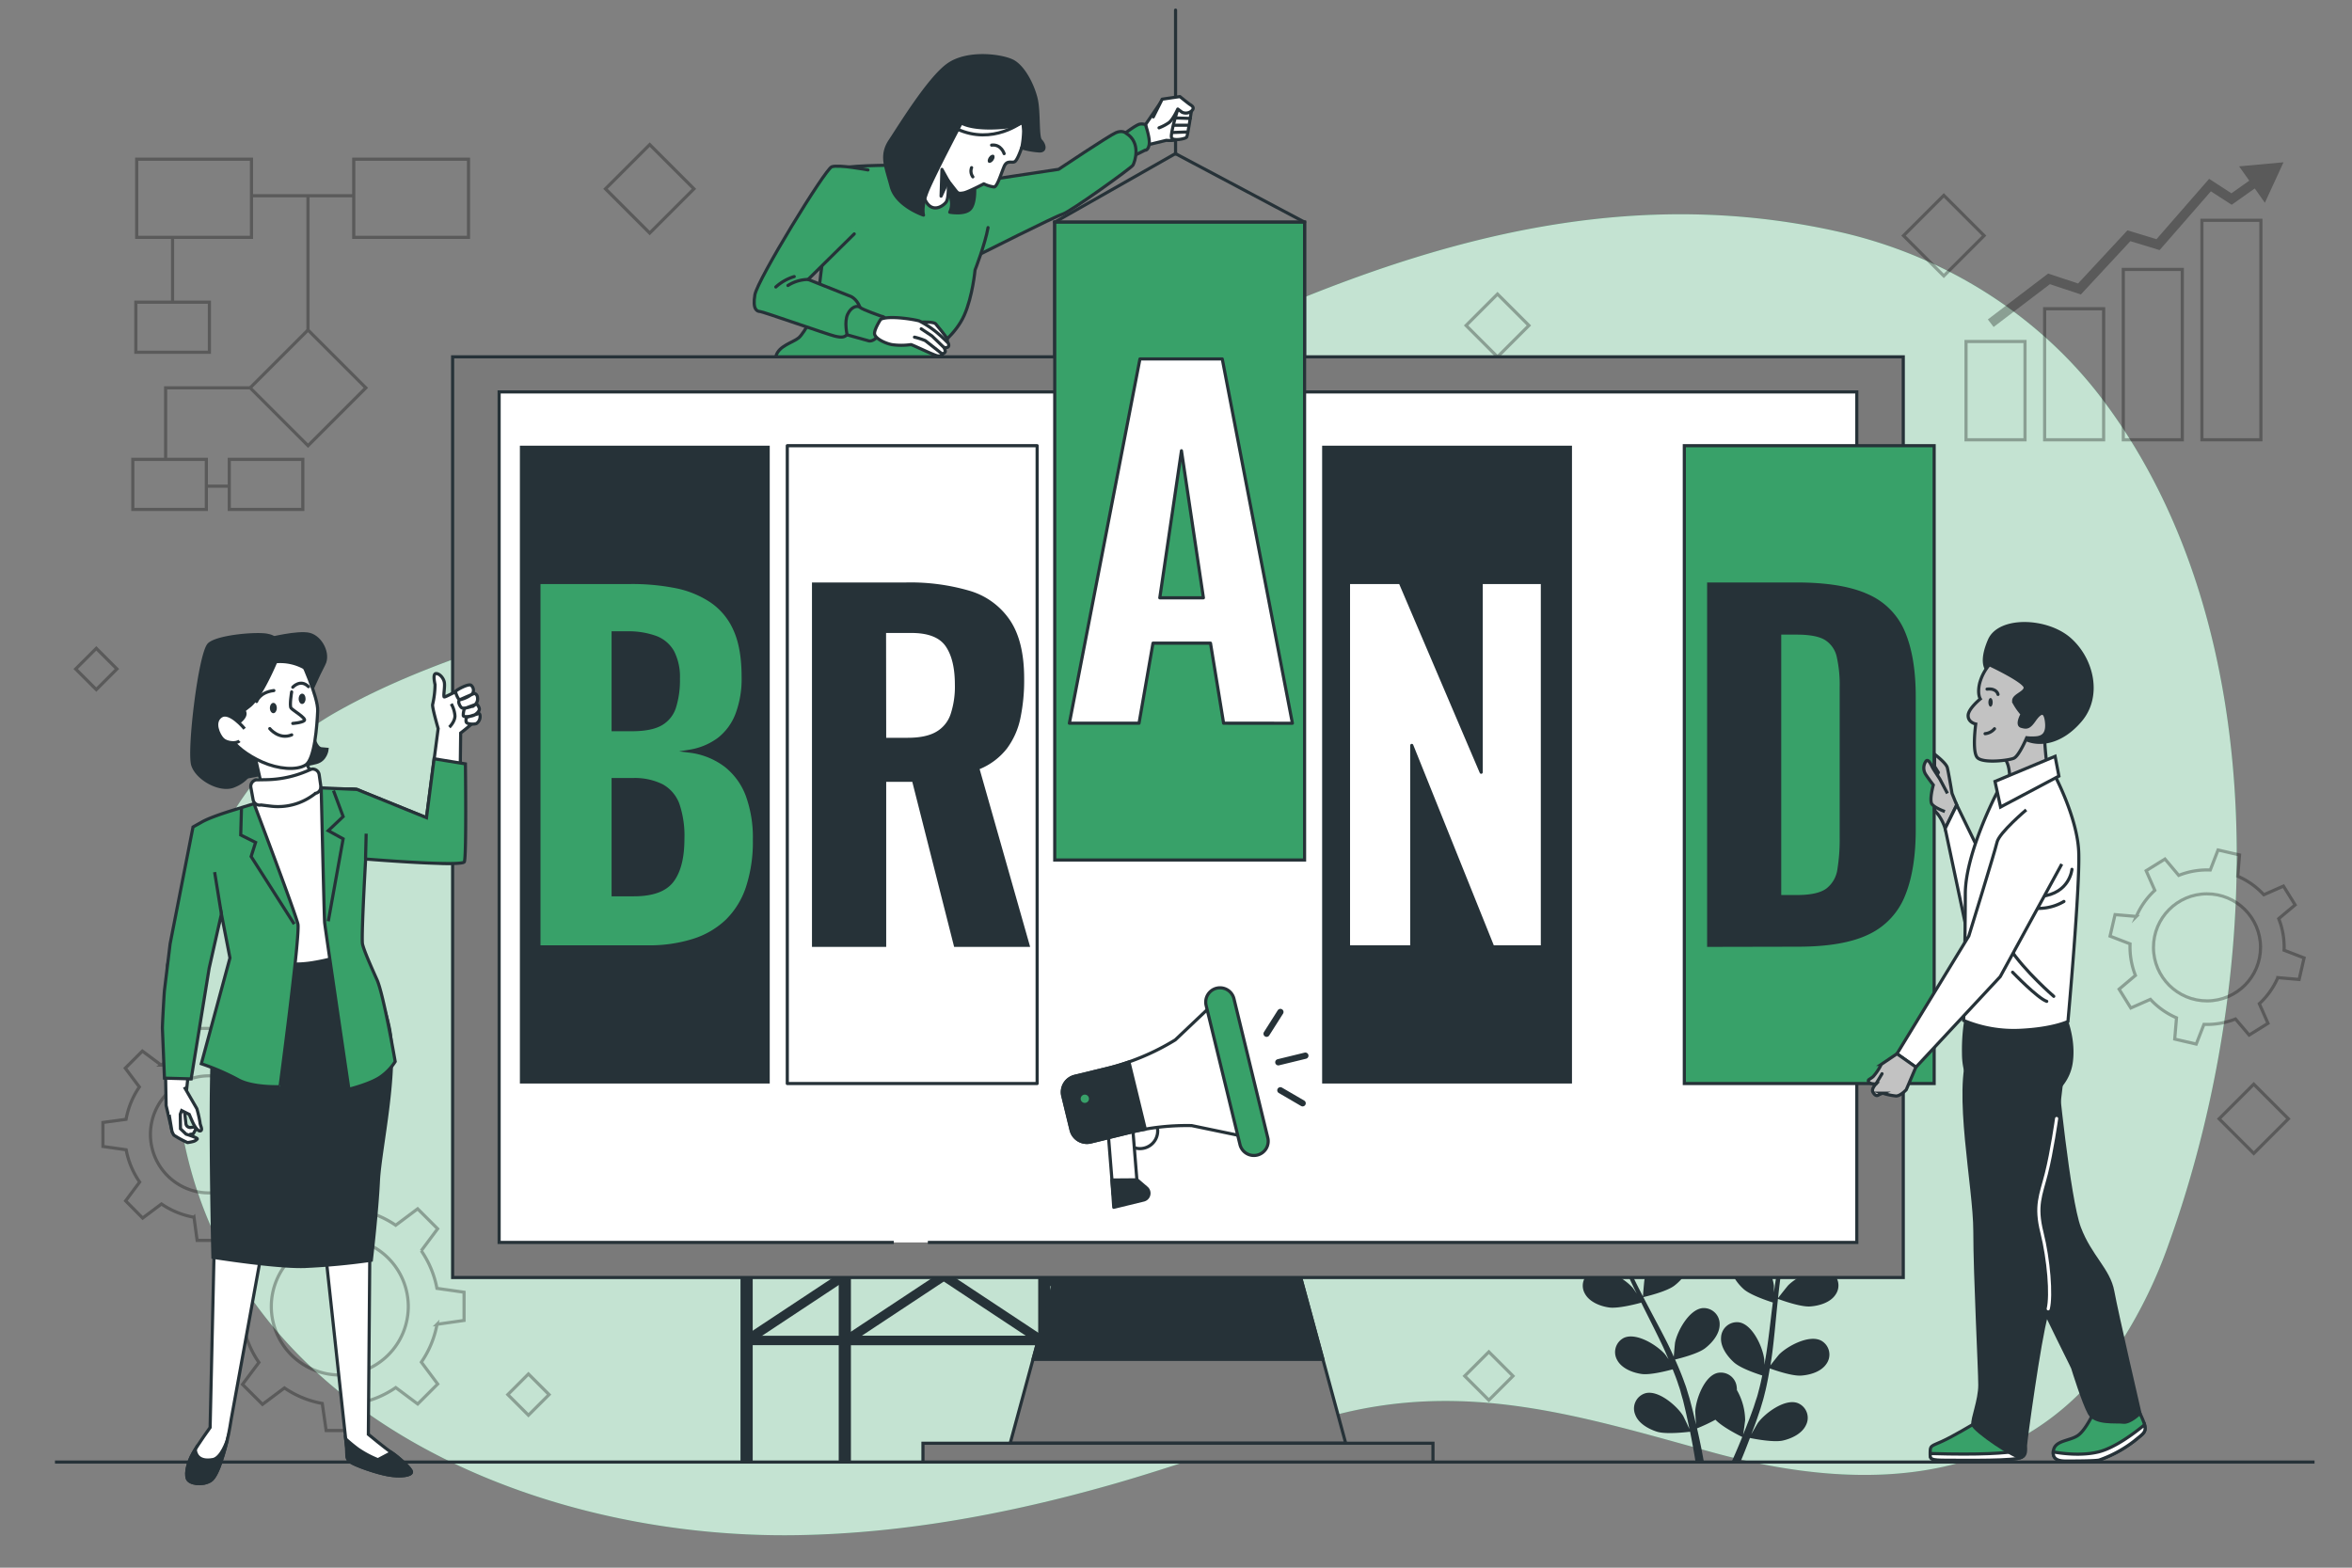 <svg xmlns="http://www.w3.org/2000/svg" viewBox="0 0 750 500"><rect x="0" y="0" width="750" height="500" fill="#808080" stroke="none"/><g id="freepik--background-simple--inject-14"><path d="M291.24,154.82C383.85,109.22,479.09,49.6,586.67,74c33.36,7.56,63.71,26.48,84.23,54,54.87,73.52,50.41,186.13,20.6,268.89a150.45,150.45,0,0,1-15,30.92c-30.26,46.7-81.24,48.9-130.42,35.4C504.47,451.75,467.6,440,424.61,451.61c-23.81,6.44-46.89,15.28-70.61,22-32.3,9.17-65.59,15.39-99.23,16-89,1.67-190.64-43.72-198.52-143.1a156.48,156.48,0,0,1-.31-19.37c1.77-39.67,14.88-79.4,51.23-100,36.53-20.7,79.88-28.89,119-43.58C248.36,175.24,269.92,165.31,291.24,154.82Z" style="fill:#38A169"></path><path d="M291.24,154.82C383.85,109.22,479.09,49.6,586.67,74c33.36,7.56,63.71,26.48,84.23,54,54.87,73.52,50.41,186.13,20.6,268.89a150.45,150.45,0,0,1-15,30.92c-30.26,46.7-81.24,48.9-130.42,35.4C504.47,451.75,467.6,440,424.61,451.61c-23.81,6.44-46.89,15.28-70.61,22-32.3,9.17-65.59,15.39-99.23,16-89,1.67-190.64-43.72-198.52-143.1a156.48,156.48,0,0,1-.31-19.37c1.77-39.67,14.88-79.4,51.23-100,36.53-20.7,79.88-28.89,119-43.58C248.36,175.24,269.92,165.31,291.24,154.82Z" style="fill:#fff;opacity:0.7"></path></g><g id="freepik--Floor--inject-14"><line x1="738.05" y1="466.31" x2="17.53" y2="466.31" style="fill:none;stroke:#263238;stroke-miterlimit:10"></line></g><g id="freepik--Plant--inject-14"><path d="M501.81,374.75c3.08,1.35,10.61,1.18,10.61,1.18s-1.61-4.93-1.76-5.23c-1.65-3.45-6.87-9.16-11.12-8.59a5.09,5.09,0,0,0-4.08,6.37C496.17,371.42,499.19,373.61,501.81,374.75Z" style="fill:#263238"></path><path d="M504.41,396.56c3.19.46,9.91-1.48,10.45-1.64a89.8,89.8,0,0,0,4.07,11.27c.92,2.14,1.92,4.27,3,6.39-.61-.9-1.17-1.7-1.26-1.8-2.5-2.9-9.05-7-13-5.34a5.08,5.08,0,0,0-2.25,7.21c1.46,2.65,4.95,4,7.78,4.37s8.64-1.12,10.16-1.55c.4.81.79,1.62,1.2,2.43,1.94,3.87,3.9,7.73,5.71,11.57.63,1.35,1.21,2.71,1.79,4.06-.54-.79-1-1.46-1.09-1.55-2.51-2.9-9-7-13-5.35a5.09,5.09,0,0,0-2.25,7.21c1.46,2.66,5,4,7.78,4.38s8.08-1,9.88-1.48c.56,1.41,1.12,2.81,1.59,4.2.3,1,.66,1.85.91,2.83s.53,1.91.8,2.85c.44,1.83.9,3.72,1.28,5.52.28,1.25.52,2.45.77,3.65-.62-1.36-1.89-4-2-4.19-2-3.24-7.88-8.31-12-7.25a5.07,5.07,0,0,0-3.31,6.79c1,2.84,4.29,4.66,7,5.5,3,.92,9.68.08,10.51,0,.4,2,.77,3.93,1.09,5.77q.36,2,.66,3.93h2.67c-.26-1.4-.53-2.86-.83-4.4-.4-2-.87-4.18-1.37-6.38a55.24,55.24,0,0,0,5.87-2.76c2.19,2.37,7.82,5.16,8.55,5.51-.77,1.88-1.53,3.71-2.28,5.42-.39.9-.78,1.76-1.16,2.61h2.83l.67-1.63c.79-1.9,1.59-4,2.39-6.08.81.17,7.41,1.51,10.49.82,2.79-.63,6.17-2.21,7.41-5a5.06,5.06,0,0,0-2.8-7c-4.06-1.37-10.27,3.25-12.54,6.33-.14.18-1.37,2.32-2.13,3.68.33-.87.65-1.71,1-2.61.65-1.76,1.25-3.55,1.89-5.46.28-.94.57-1.89.85-2.84s.51-2,.77-3c.55-2.33,1-4.7,1.39-7.11,1.55.56,7.09,2.49,10,2.29s6.44-1.25,8.09-3.79a5.08,5.08,0,0,0-1.71-7.36c-3.81-2-10.64,1.66-13.36,4.36-.17.17-1.9,2.33-2.82,3.53.22-1.45.46-2.89.64-4.37.53-4.25.93-8.57,1.35-12.88.13-1.32.27-2.63.41-3.95.55.21,7.08,2.64,10.29,2.41,2.85-.2,6.43-1.24,8.08-3.78a5.08,5.08,0,0,0-1.7-7.36c-3.81-2-10.65,1.66-13.36,4.36-.21.2-2.69,3.31-3.28,4.13.3-2.89.63-5.78,1.08-8.61a88.5,88.5,0,0,1,2.47-11.33c.25.1,7.06,2.67,10.34,2.44,2.86-.2,6.44-1.25,8.09-3.79a5.08,5.08,0,0,0-1.71-7.36c-3.81-2-10.64,1.66-13.36,4.36-.21.22-2.88,3.56-3.32,4.2.06-.21.1-.44.17-.66a65.18,65.18,0,0,1,4.49-10.71c1-1.91,2-3.68,3.06-5.38,1.22.61,6.81,3.32,9.8,3.44s6.53-.53,8.45-2.87a5.08,5.08,0,0,0-.89-7.5c-3.57-2.38-10.76.48-13.76,2.86-.16.13-1.67,1.63-2.75,2.75.48-.77,1-1.56,1.45-2.28,1.79-2.7,3.6-5.06,5.22-7.14.93-1.18,1.8-2.22,2.62-3.19,1.5,0,7.57-.21,10.22-1.46s5.55-3.48,6.18-6.44a5.08,5.08,0,0,0-4.24-6.25c-4.27-.46-9.34,5.38-10.89,8.88-.14.3-1.7,5.27-1.62,5.27H588c-.81.92-1.66,1.91-2.57,3-1.67,2-3.54,4.38-5.4,7.06a88.54,88.54,0,0,0-5.59,8.91A66.43,66.43,0,0,0,569.67,393a1,1,0,0,1,0,.14c0-1.26,0-4.78-.07-5-.49-3.8-3.67-10.85-7.89-11.63a5.07,5.07,0,0,0-5.85,4.77c-.25,3,1.94,6,4.07,7.95,2.41,2.14,9.09,4.23,9.62,4.39a89.65,89.65,0,0,0-2.82,11.65c-.41,2.3-.75,4.62-1.07,6.95,0-1.08,0-2.06,0-2.19-.49-3.8-3.68-10.85-7.9-11.63a5.08,5.08,0,0,0-5.85,4.78c-.25,3,1.94,6,4.07,7.94s7.83,3.82,9.33,4.3c-.11.9-.23,1.79-.34,2.69-.51,4.3-1,8.6-1.62,12.8-.22,1.48-.48,2.93-.74,4.38,0-1,0-1.77-.06-1.9-.49-3.8-3.67-10.85-7.89-11.63a5.07,5.07,0,0,0-5.85,4.78c-.25,3,1.94,6,4.07,7.94s7.27,3.64,9.06,4.22c-.31,1.47-.63,3-1,4.37-.27,1-.47,1.91-.8,2.87s-.61,1.88-.91,2.81c-.64,1.78-1.29,3.61-2,5.32-.45,1.19-.91,2.32-1.37,3.46.23-1.47.62-4.36.63-4.6a19.78,19.78,0,0,0-2.64-9.59,6,6,0,0,0-.07-1.12,5.08,5.08,0,0,0-6.21-4.31c-4.15,1.1-6.77,8.38-7,12.2,0,.23.14,2.69.26,4.24-.21-.9-.41-1.78-.63-2.7-.44-1.83-.92-3.65-1.44-5.61l-.86-2.83c-.27-1-.67-1.93-1-2.9-.82-2.24-1.76-4.48-2.76-6.7,1.61-.39,7.28-1.83,9.56-3.58s4.68-4.59,4.66-7.62a5.08,5.08,0,0,0-5.48-5.2c-4.27.47-8,7.26-8.74,11-.05.23-.3,3-.41,4.5-.61-1.33-1.21-2.67-1.87-4-1.91-3.83-4-7.66-6-11.48-.63-1.18-1.23-2.35-1.84-3.52.57-.14,7.36-1.71,9.91-3.67,2.27-1.74,4.68-4.59,4.66-7.62a5.08,5.08,0,0,0-5.49-5.19c-4.26.46-8,7.25-8.73,11-.06.29-.42,4.25-.46,5.26-1.34-2.58-2.66-5.17-3.85-7.78a89.44,89.44,0,0,1-4.19-10.81c.27-.06,7.36-1.67,10-3.68,2.27-1.74,4.68-4.59,4.66-7.61a5.08,5.08,0,0,0-5.48-5.2c-4.27.46-8,7.26-8.74,11-.06.29-.44,4.55-.46,5.33-.06-.21-.16-.43-.22-.64a65.24,65.24,0,0,1-2.17-11.42c-.24-2.13-.35-4.18-.41-6.17,1.35-.17,7.52-1,10.07-2.53s5.15-4.05,5.46-7.06a5.07,5.07,0,0,0-4.87-5.77c-4.29,0-8.72,6.34-9.9,10-.06.2-.49,2.28-.78,3.81,0-.9,0-1.83,0-2.7,0-3.24.21-6.21.42-8.84.13-1.49.27-2.84.42-4.1,1.24-.85,6.2-4.36,7.73-6.86s2.7-6,1.59-8.78a5.07,5.07,0,0,0-7-2.87c-3.82,2-4.82,9.64-4.19,13.41.06.33,1.5,5.34,1.56,5.3l.08-.06c-.17,1.21-.34,2.51-.49,3.93-.26,2.63-.53,5.61-.61,8.86a92.54,92.54,0,0,0,.25,10.52,66.62,66.62,0,0,0,1.95,11.6.78.78,0,0,0,.05.14c-.68-1.06-2.67-4-2.84-4.17-2.51-2.89-9.05-7-13-5.34a5.08,5.08,0,0,0-2.25,7.21C498.09,394.83,501.58,396.15,504.41,396.56Z" style="fill:#263238"></path><path d="M578,376.41c.06,0,1.37-5,1.41-5.33.53-3.8-.68-11.44-4.54-13.3a5.08,5.08,0,0,0-6.91,3.06c-1,2.84.28,6.33,1.83,8.73C571.58,372.39,578,376.4,578,376.41Z" style="fill:#263238"></path></g><g id="freepik--Shapes--inject-14"><g style="opacity:0.3"><rect x="470.44" y="96.73" width="14.17" height="14.17" transform="translate(66.45 368.06) rotate(-45)" style="fill:none;stroke:#000;stroke-miterlimit:10"></rect><rect x="26.05" y="208.71" width="9.3" height="9.3" transform="translate(-141.87 84.2) rotate(-45)" style="fill:none;stroke:#000;stroke-miterlimit:10"></rect><rect x="163.85" y="440.15" width="9.3" height="9.3" transform="translate(-265.16 249.42) rotate(-45)" style="fill:none;stroke:#000;stroke-miterlimit:10"></rect><rect x="710.87" y="349.03" width="15.61" height="15.61" transform="translate(-41.83 612.69) rotate(-45)" style="fill:none;stroke:#000;stroke-miterlimit:10"></rect><rect x="469.31" y="433.42" width="10.89" height="10.89" transform="translate(-171.27 464.24) rotate(-45)" style="fill:none;stroke:#000;stroke-miterlimit:10"></rect><rect x="197.2" y="50.26" width="19.95" height="19.95" transform="translate(18.09 164.13) rotate(-45)" style="fill:none;stroke:#000;stroke-miterlimit:10"></rect><rect x="610.76" y="66.07" width="18.17" height="18.17" transform="translate(128.4 460.31) rotate(-45)" style="fill:none;stroke:#000;stroke-miterlimit:10"></rect></g></g><g id="freepik--chart-2--inject-14"><g style="opacity:0.3"><rect x="702.15" y="70.25" width="18.81" height="70.01" transform="translate(1423.1 210.51) rotate(180)" style="fill:none;stroke:#000;stroke-miterlimit:10"></rect><rect x="677.07" y="85.92" width="18.81" height="54.34" transform="translate(1372.95 226.19) rotate(180)" style="fill:none;stroke:#000;stroke-miterlimit:10"></rect><rect x="652" y="98.46" width="18.81" height="41.8" transform="translate(1322.8 238.73) rotate(180)" style="fill:none;stroke:#000;stroke-miterlimit:10"></rect><rect x="626.92" y="108.91" width="18.81" height="31.35" transform="translate(1272.65 249.18) rotate(180)" style="fill:none;stroke:#000;stroke-miterlimit:10"></rect><polygon points="635.72 104.29 633.88 101.88 653.11 87.25 662.65 90.42 678.39 73.47 687.65 76.29 704.44 57.04 711.55 61.65 718.94 56.42 720.69 58.9 711.63 65.31 705 61.02 688.65 79.76 679.32 76.92 663.54 93.92 653.67 90.63 635.72 104.29"></polygon><polygon points="722.22 64.66 728.16 51.76 714.01 53.06 722.22 64.66"></polygon></g></g><g id="freepik--chart-1--inject-14"><g style="opacity:0.3"><line x1="79.81" y1="62.43" x2="112.96" y2="62.43" style="fill:none;stroke:#000;stroke-miterlimit:10"></line><line x1="98.21" y1="105.25" x2="98.21" y2="62.43" style="fill:none;stroke:#000;stroke-miterlimit:10"></line><line x1="55.03" y1="75.65" x2="55.03" y2="96.35" style="fill:none;stroke:#000;stroke-miterlimit:10"></line><polyline points="80.04 123.7 52.81 123.7 52.81 146.51" style="fill:none;stroke:#000;stroke-miterlimit:10"></polyline><line x1="65.8" y1="155.06" x2="73.28" y2="155.06" style="fill:none;stroke:#000;stroke-miterlimit:10"></line><rect x="43.59" y="50.77" width="36.6" height="24.93" style="fill:none;stroke:#000;stroke-miterlimit:10"></rect><rect x="112.8" y="50.77" width="36.6" height="24.93" style="fill:none;stroke:#000;stroke-miterlimit:10"></rect><rect x="73.12" y="146.5" width="23.45" height="15.97" transform="translate(169.68 308.98) rotate(180)" style="fill:none;stroke:#000;stroke-miterlimit:10"></rect><rect x="43.32" y="96.38" width="23.45" height="15.97" style="fill:none;stroke:#000;stroke-miterlimit:10"></rect><rect x="42.35" y="146.5" width="23.45" height="15.97" transform="translate(108.15 308.98) rotate(180)" style="fill:none;stroke:#000;stroke-miterlimit:10"></rect><rect x="85.17" y="110.65" width="26.09" height="26.09" transform="translate(-58.7 105.68) rotate(-45)" style="fill:none;stroke:#000;stroke-miterlimit:10"></rect></g></g><g id="freepik--Gears--inject-14"><path d="M700.33,333l-6.86-1.59.57-6.79a24.4,24.4,0,0,1-8.32-5.89l-6.25,2.76-3.73-6,5.2-4.39a24.69,24.69,0,0,1-1.71-10.06l-6.38-2.47,1.59-6.86,6.79.58a24.31,24.31,0,0,1,5.89-8.32l-2.76-6.26,6-3.73,4.39,5.21a24.36,24.36,0,0,1,10.06-1.71l2.47-6.38,6.86,1.58-.58,6.79a24.47,24.47,0,0,1,8.32,5.9l6.26-2.76,3.73,6L726.63,293a24.34,24.34,0,0,1,1.71,10.06l6.38,2.46-1.58,6.87-6.79-.58a24.56,24.56,0,0,1-5.9,8.32l2.76,6.25-6,3.74L712.85,325a24.66,24.66,0,0,1-10.06,1.71Z" style="fill:none;stroke:#000;stroke-miterlimit:10;opacity:0.3"></path><circle cx="703.79" cy="302.1" r="17.07" transform="translate(-1.18 2.76) rotate(-0.22)" style="fill:none;stroke:#000;stroke-miterlimit:10;opacity:0.3"></circle><g style="opacity:0.3"><path d="M139.57,441.42l-6.37,6.37-7-5.23a31.41,31.41,0,0,1-12,5L113,456.25h-9l-1.24-8.63a31.18,31.18,0,0,1-12.06-4.95l-7,5.24-6.37-6.37,5.23-7a31,31,0,0,1-5-12l-8.66-1.24v-9l8.62-1.23a31.4,31.4,0,0,1,5-12.07l-5.25-7,6.37-6.37,7,5.23a31.41,31.41,0,0,1,12-5l1.24-8.66h9l1.23,8.63a31.22,31.22,0,0,1,12.07,4.95l7-5.24,6.37,6.37-5.22,7a31.34,31.34,0,0,1,5,12l8.65,1.23v9l-8.62,1.23a31.24,31.24,0,0,1-5,12.07ZM123.8,401.26a21.84,21.84,0,1,0,0,30.89A21.85,21.85,0,0,0,123.8,401.26Z" style="fill:none;stroke:#000;stroke-miterlimit:10"></path><path d="M93.33,382.93l-5.45,5.44-6-4.47a26.8,26.8,0,0,1-10.29,4.31l-1.06,7.4H62.86l-1-7.38A26.63,26.63,0,0,1,51.49,384l-6,4.49L40.06,383l4.47-6a26.71,26.71,0,0,1-4.3-10.29l-7.41-1.06V358L40.2,357a26.7,26.7,0,0,1,4.24-10.32l-4.49-6,5.45-5.45,6,4.47a26.78,26.78,0,0,1,10.29-4.3l1.06-7.4h7.71l1,7.38a26.83,26.83,0,0,1,10.32,4.23l6-4.48,5.45,5.44-4.47,6a26.82,26.82,0,0,1,4.3,10.3l7.4,1.06v7.7l-7.37,1.05a26.72,26.72,0,0,1-4.24,10.32ZM79.84,348.59a18.67,18.67,0,1,0,0,26.41A18.67,18.67,0,0,0,79.84,348.59Z" style="fill:none;stroke:#000;stroke-miterlimit:10"></path></g></g><g id="freepik--character-2--inject-14"><rect x="233.03" y="270.06" width="142.78" height="4.71" style="fill:#263238;stroke:#263238;stroke-miterlimit:10"></rect><rect x="236.63" y="273.29" width="2.89" height="192.75" style="fill:#263238;stroke:#263238;stroke-miterlimit:10"></rect><line x1="269.88" y1="301.72" x2="363.85" y2="363.88" style="fill:none;stroke:#263238;stroke-miterlimit:10;stroke-width:3px"></line><line x1="363.85" y1="301.72" x2="269.88" y2="363.88" style="fill:none;stroke:#263238;stroke-miterlimit:10;stroke-width:3px"></line><rect x="267.95" y="273.29" width="2.89" height="192.75" style="fill:#263238;stroke:#263238;stroke-miterlimit:10"></rect><rect x="331.56" y="273.29" width="2.89" height="192.75" style="fill:#263238;stroke:#263238;stroke-miterlimit:10"></rect><rect x="362.88" y="273.29" width="2.89" height="192.75" style="fill:#263238;stroke:#263238;stroke-miterlimit:10"></rect><line x1="238.08" y1="301.72" x2="332.04" y2="363.88" style="fill:none;stroke:#263238;stroke-miterlimit:10;stroke-width:3px"></line><line x1="332.04" y1="301.72" x2="238.08" y2="363.88" style="fill:none;stroke:#263238;stroke-miterlimit:10;stroke-width:3px"></line><line x1="269.88" y1="365.33" x2="363.85" y2="427.49" style="fill:none;stroke:#263238;stroke-miterlimit:10;stroke-width:3px"></line><line x1="363.85" y1="365.33" x2="269.88" y2="427.49" style="fill:none;stroke:#263238;stroke-miterlimit:10;stroke-width:3px"></line><line x1="365.79" y1="363.88" x2="270.86" y2="363.88" style="fill:none;stroke:#263238;stroke-miterlimit:10;stroke-width:3px"></line><line x1="238.08" y1="365.33" x2="332.04" y2="427.49" style="fill:none;stroke:#263238;stroke-miterlimit:10;stroke-width:3px"></line><line x1="332.04" y1="365.33" x2="238.08" y2="427.49" style="fill:none;stroke:#263238;stroke-miterlimit:10;stroke-width:3px"></line><line x1="333.01" y1="363.88" x2="238.08" y2="363.88" style="fill:none;stroke:#263238;stroke-miterlimit:10;stroke-width:3px"></line><line x1="365.79" y1="427.53" x2="270.86" y2="427.53" style="fill:none;stroke:#263238;stroke-miterlimit:10;stroke-width:3px"></line><line x1="333.01" y1="427.53" x2="238.08" y2="427.53" style="fill:none;stroke:#263238;stroke-miterlimit:10;stroke-width:3px"></line><line x1="374.86" y1="49.11" x2="374.86" y2="3.22" style="fill:#fff;stroke:#263238;stroke-linecap:round;stroke-linejoin:round"></line><polyline points="336.33 70.86 374.82 48.99 416 70.86" style="fill:none;stroke:#263238;stroke-linecap:round;stroke-linejoin:round"></polyline><path d="M370.26,32.46l-5,7.31,1.16,6.32,5.49-1.33s3.16.33,4.32-.67.66-8.31.66-8.31S373.75,30.8,370.26,32.46Z" style="fill:#fff;stroke:#263238;stroke-linecap:round;stroke-linejoin:round"></path><path d="M379.9,35.45s-1.17,7.81-1.5,8.31-4.32,1.33-4.82.16,2-9.14,2-9.14Z" style="fill:#fff;stroke:#263238;stroke-linecap:round;stroke-linejoin:round"></path><path d="M367.76,37.28l2.83-5.65,5.65-.83s2.66,2.16,3.16,2.49,1.83,1,.5,2.16a2.86,2.86,0,0,1-3,.33l-1.33-1s-1.49,3.33-2.82,4.33a14.58,14.58,0,0,1-3.16,1.66" style="fill:#fff;stroke:#263238;stroke-linecap:round;stroke-linejoin:round"></path><line x1="374.74" y1="37.61" x2="379.56" y2="37.78" style="fill:none;stroke:#263238;stroke-linecap:round;stroke-linejoin:round"></line><line x1="374.25" y1="39.94" x2="378.57" y2="39.94" style="fill:none;stroke:#263238;stroke-linecap:round;stroke-linejoin:round"></line><line x1="373.91" y1="42.26" x2="378.23" y2="42.1" style="fill:none;stroke:#263238;stroke-linecap:round;stroke-linejoin:round"></line><path d="M365.27,39.77a3.36,3.36,0,0,0-1.83-.17c-1.16.17-5.48,3.49-5.48,3.49l2.16,7.32,5-2.5s1,.17,1.33-1.82S365.27,39.77,365.27,39.77Z" style="fill:#38A169;stroke:#263238;stroke-linecap:round;stroke-linejoin:round"></path><path d="M359.07,42.49s-1.07-1.08-3.22-.18S337.57,54,337.57,54s-28.39,4.23-29.46,4.58,4,22.7,4,22.7,24.25-12.23,26.76-13,21.85-14.69,22.39-15.58S364.09,45.53,359.07,42.49Z" style="fill:#38A169;stroke:#263238;stroke-linecap:round;stroke-linejoin:round"></path><path d="M301.26,260.76s3.36,1.63,8.12,4.35,7.64,3.57,7.13,4.93-4.07,1.7-10.19,1.87a43.25,43.25,0,0,1-11-1.36c-.68,0-5.6.17-7.47-.51s-.51-5.78-.51-5.78S298.41,259.63,301.26,260.76Z" style="fill:#fff;stroke:#263238;stroke-linecap:round;stroke-linejoin:round"></path><path d="M264,261.8s7,6.24,8.26,7.88-.26,2.71-3.12,3.73-12.77-2.1-16.25-3.73-2.6-2.81-2.6-2.81Z" style="fill:#fff;stroke:#263238;stroke-linecap:round;stroke-linejoin:round"></path><path d="M245.53,127.46s-4.29,9.36-4.06,18.74,9.62,47.37,9.15,52.06-4.69,8.44-4.22,19.69,3.29,41.78,3.29,41.78-.7,4.22-.23,5.86a13.27,13.27,0,0,0,1.17,2.82,39.7,39.7,0,0,1,5.37-3.58c3.53-1.81,8-2.33,8-3a58.15,58.15,0,0,0-1.64-5.63l-.23-5.39s4.45-46.19,5.39-53.93S272,152.3,272,152.3s8,52.18,8.21,53.83-1.17,11.25,1.41,18.28,4.22,24.15,4.22,27.91.93,13.6.93,13.6,4.69,0,7.27-1.18,4.46-3.05,5.16-3.28l2.11-.7a26.62,26.62,0,0,0-.7-3.52,33.23,33.23,0,0,0-2.35-4.92l-.7-31.42s.47-17.35,0-20.17a34,34,0,0,1-.23-6.56c0-.94,0-41.64-1.18-49.14a171.38,171.38,0,0,1-1.49-17.21L249.28,115.9Z" style="fill:#263238;stroke:#263238;stroke-linecap:round;stroke-linejoin:round"></path><path d="M248.89,113.46l-3.36,14s15,10,29.39,10.72,19-2.74,20.11-3.66-.42-6.7-.42-6.7-16.06,1.66-24.36-.36S248.89,113.46,248.89,113.46Z" style="fill:#38A169;stroke:#263238;stroke-linecap:round;stroke-linejoin:round"></path><path d="M308.66,61c-.67-.52-1.1-.83-1.1-.83s-7.5-5.82-22.89-7.47c0,0-16.18,0-17.59,1.4s-6.14,38.32-6.19,41.24-4.37,10.92-6.23,12.43-6.35,2.53-7.21,5.78,11.2,18.77,29.86,18.85c8.14,0,17.2-1.36,18.09-2.25s.13-3.95.13-4.65,3.37-14.75,3.37-14.75,5.86-4.11,8.56-10.17,3.46-14.47,3.46-14.47,3.21-8.22,4.14-13.52" style="fill:#38A169;stroke:#263238;stroke-linecap:round;stroke-linejoin:round"></path><path d="M284.31,104.36A26.27,26.27,0,0,0,290.8,102" style="fill:none;stroke:#263238;stroke-linecap:round;stroke-linejoin:round"></path><path d="M280,104.6a8,8,0,0,0,2.07.07" style="fill:none;stroke:#263238;stroke-linecap:round;stroke-linejoin:round"></path><path d="M310.78,59.62s.39,5.18-1.41,7.06-6.51,1-6.51,1a6,6,0,0,0,.45-3.89c-.35-2.69-1-7-1-7Z" style="fill:#263238;stroke:#263238;stroke-linecap:round;stroke-linejoin:round"></path><path d="M325.79,47.1s-1.22,3.69-2.12,4.39-2.53-.67-3.5,1.66S318,59.53,317,59.63a10.08,10.08,0,0,1-3.28-1s-5.07,2.66-6.43,2.89-1.71.25-2.42-.64-2.55-3.28-2.55-3.28.41,5.54-.66,6.91-4.16,3.25-6.24,0-2.21-9.43-2.21-9.43L306,36.41l21.19.56S327.19,45.82,325.79,47.1Z" style="fill:#fff;stroke:#263238;stroke-linecap:round;stroke-linejoin:round"></path><path d="M306.07,40.09S298.41,54.68,296,60.28s-1.51,8.33-1.51,8.33-8.66-2.89-10.31-9.11-3.5-9.9-.36-14.61,12.35-19.83,18.47-24.21,16.71-3,20.39-1.3,6.74,7.92,7.73,12.2.31,12.11,1.43,13.23,1.83,3.32-.3,3.34a25.47,25.47,0,0,1-5.73-1,29.78,29.78,0,0,0,.6-5.38c-.11-1.8-.29-2.91-.29-2.91s-1.16,1.7-9.12,1.94-10.43-1.6-10.43-1.6Z" style="fill:#263238;stroke:#263238;stroke-linecap:round;stroke-linejoin:round"></path><path d="M326.1,38.81s-9.46,7.63-20.9,2.34" style="fill:none;stroke:#263238;stroke-linecap:round;stroke-linejoin:round"></path><path d="M320.2,49s-.95-3.08-4-2.71" style="fill:none;stroke:#263238;stroke-linecap:round;stroke-linejoin:round"></path><path d="M309.82,53.47a3.1,3.1,0,0,0,.4,2.93" style="fill:none;stroke:#263238;stroke-linecap:round;stroke-linejoin:round"></path><path d="M316.76,51.13c-.47.67-1.16,1-1.55.73s-.32-1,.14-1.7,1.16-1,1.55-.73S317.23,50.46,316.76,51.13Z" style="fill:#263238"></path><polygon points="302.35 57.61 300.36 54.02 300.09 62.56 302.35 57.61" style="fill:#263238;stroke:#263238;stroke-linecap:round;stroke-linejoin:round"></polygon><path d="M276.78,54.2s-9.43-1.81-11.56-1-23.67,36-24.5,40.8.75,5.33,1.63,5.35,21.41,7.27,23.87,7.86,3,.25,3.91-.43,5.28-5.71,4.11-8.75S271,94.42,271,94.42l-13.31-5.29L272.4,74.6" style="fill:#38A169;stroke:#263238;stroke-linecap:round;stroke-linejoin:round"></path><path d="M251.26,91.05a12.34,12.34,0,0,1,6.4-1.92" style="fill:none;stroke:#263238;stroke-linecap:round;stroke-linejoin:round"></path><path d="M253.26,88.21a15.42,15.42,0,0,0-5.87,3.32" style="fill:none;stroke:#263238;stroke-linecap:round;stroke-linejoin:round"></path><path d="M281.07,100.87s-6-2.1-6.83-2.83-2.82-.24-3.95,2.2-.16,6.55-.16,6.55l7,1.95s1.76.4,3.6-2.57S283,101.1,281.07,100.87Z" style="fill:#38A169;stroke:#263238;stroke-linecap:round;stroke-linejoin:round"></path><path d="M294,102.74s3.79-.18,4.37.57,3.26,3.82,3.51,4.61.52,1.12-.4,1.33-2.87-1.28-4.49-2.8-3.68-3.5-3.68-3.5Z" style="fill:#fff;stroke:#263238;stroke-linecap:round;stroke-linejoin:round"></path><path d="M280.82,101.85s-2,3.09-1.95,4.53,3,3,5.47,3.53a21.34,21.34,0,0,0,6.13,0c.4,0,6.72,3.09,8.23,3.52s1.8-.54,1.8-.54,1.1-.35.92-1l-.32-1.06s2,.42,1.29-1.37a49.66,49.66,0,0,0-3.81-3.54,31,31,0,0,0-5.44-3.56C292.11,102,283.55,100.46,280.82,101.85Z" style="fill:#fff;stroke:#263238;stroke-linecap:round;stroke-linejoin:round"></path><path d="M291.61,107.53a21.71,21.71,0,0,1,3.46,1.12c.46.35,5.43,4.29,5.43,4.29" style="fill:none;stroke:#263238;stroke-linecap:round;stroke-linejoin:round"></path><polyline points="293.76 104.87 297.18 107.15 301.1 110.93" style="fill:none;stroke:#263238;stroke-linecap:round;stroke-linejoin:round"></polyline><rect x="336.33" y="70.86" width="79.67" height="203.43" style="fill:#38A169;stroke:#263238;stroke-miterlimit:10"></rect><path d="M341,230.67,363.5,114.48h26.25l22.37,116.19H390.18L386,205.13H367.66l-4.45,25.54Zm28.83-40h13.91l-7-46.91Z" style="fill:#fff;stroke:#263238;stroke-linecap:round;stroke-linejoin:round"></path></g><g id="freepik--Device--inject-14"><polygon points="429.12 460.31 322.13 460.31 338.18 401.25 413.07 401.25 429.12 460.31" style="fill:#7a7a7a;stroke:#263238;stroke-miterlimit:10"></polygon><polygon points="421.85 433.56 413.07 401.25 338.18 401.25 329.4 433.56 421.85 433.56" style="fill:#263238;stroke:#263238;stroke-linecap:round;stroke-linejoin:round"></polygon><rect x="294.31" y="460.31" width="162.63" height="5.99" style="fill:#7a7a7a;stroke:#263238;stroke-miterlimit:10"></rect><rect x="144.33" y="113.81" width="462.58" height="293.64" style="fill:#7a7a7a;stroke:#263238;stroke-miterlimit:10"></rect><polyline points="285.01 396.26 159.16 396.26 159.16 125 592.09 125 592.09 396.26 295.87 396.26" style="fill:#fff;stroke:#263238;stroke-miterlimit:10"></polyline><path d="M364.83,366.18h0a5.61,5.61,0,0,1-6.78-4.13l-3.59-14.75a5.61,5.61,0,0,1,4.13-6.78h0a5.61,5.61,0,0,1,6.78,4.12L369,359.4A5.61,5.61,0,0,1,364.83,366.18Z" style="fill:#fff;stroke:#263238;stroke-linecap:round;stroke-linejoin:round"></path><path d="M359.13,383.44h0a3.33,3.33,0,0,1-4.23-3.1l-1.49-18.56a4.9,4.9,0,0,1,3.58-5h0a3.34,3.34,0,0,1,4.22,3.1l1.49,18.56A4.89,4.89,0,0,1,359.13,383.44Z" style="fill:#fff;stroke:#263238;stroke-linecap:round;stroke-linejoin:round"></path><path d="M398.8,362.91,380,359a76.15,76.15,0,0,0-19.61,2.14l-12.6,3.07a5.19,5.19,0,0,1-6.27-3.81l-2.64-10.87a5.18,5.18,0,0,1,3.81-6.26l10.19-2.48a76.1,76.1,0,0,0,21.89-9.13l13.31-12.62Z" style="fill:#fff;stroke:#263238;stroke-linecap:round;stroke-linejoin:round"></path><path d="M360,338.71c-2.32.81-4.67,1.52-7.06,2.1l-10.19,2.48a5.18,5.18,0,0,0-3.81,6.26l2.64,10.87a5.19,5.19,0,0,0,6.27,3.81l12.6-3.07c1.58-.38,3.17-.72,4.77-1Z" style="fill:#263238;stroke:#263238;stroke-linecap:round;stroke-linejoin:round"></path><path d="M400.92,368.4h0a4.57,4.57,0,0,1-5.52-3.35L384.61,320.7a4.56,4.56,0,0,1,3.35-5.52h0a4.58,4.58,0,0,1,5.52,3.36l10.79,44.35A4.55,4.55,0,0,1,400.92,368.4Z" style="fill:#38A169;stroke:#263238;stroke-linecap:round;stroke-linejoin:round"></path><line x1="408.29" y1="322.76" x2="403.89" y2="329.7" style="fill:none;stroke:#263238;stroke-linecap:round;stroke-linejoin:round;stroke-width:2px"></line><line x1="415.38" y1="351.88" x2="408.28" y2="347.74" style="fill:none;stroke:#263238;stroke-linecap:round;stroke-linejoin:round;stroke-width:2px"></line><line x1="407.63" y1="338.8" x2="416.25" y2="336.7" style="fill:none;stroke:#263238;stroke-linecap:round;stroke-linejoin:round;stroke-width:2px"></line><path d="M362.6,376.29l3,2.58a2.18,2.18,0,0,1,.72,1.17h0a2.23,2.23,0,0,1-1.64,2.7l-9.53,2.32-.6-8.71Z" style="fill:#263238;stroke:#263238;stroke-linecap:round;stroke-linejoin:round"></path><path d="M347.21,350.14a1.32,1.32,0,1,0-1,1.59A1.32,1.32,0,0,0,347.21,350.14Z" style="fill:#38A169"></path></g><g id="freepik--Letters--inject-14"><rect x="165.78" y="142.15" width="79.67" height="203.43" style="fill:#263238"></rect><path d="M171.85,302V185.77h29.41a71.85,71.85,0,0,1,14.06,1.29,31.42,31.42,0,0,1,11.4,4.59,21.32,21.32,0,0,1,7.6,9.11q2.66,5.81,2.66,15.13a32,32,0,0,1-2,12,18.3,18.3,0,0,1-5.74,7.82,21.13,21.13,0,0,1-9.18,3.87,23.73,23.73,0,0,1,11.33,4.59,21.78,21.78,0,0,1,6.89,9.47,39.31,39.31,0,0,1,2.29,14.2,46.79,46.79,0,0,1-2.22,15.2,26.62,26.62,0,0,1-6.53,10.62,27.29,27.29,0,0,1-10.61,6.23A46.7,46.7,0,0,1,206.57,302Zm23.67-69.28h5.88c4.11,0,7.22-.59,9.33-1.79a9.43,9.43,0,0,0,4.37-5.45,28.72,28.72,0,0,0,1.22-9,17.6,17.6,0,0,0-1.79-8.53,10.38,10.38,0,0,0-5.45-4.66,25.54,25.54,0,0,0-9.26-1.44h-4.3Zm0,52.65h6.6q8.9,0,12.26-4.45t3.37-13.34a31.22,31.22,0,0,0-1.57-11,11.21,11.21,0,0,0-5.1-6,19.47,19.47,0,0,0-9.39-1.93h-6.17Z" style="fill:#38A169;stroke:#263238;stroke-miterlimit:10"></path><rect x="251.05" y="142.15" width="79.67" height="203.43" style="fill:#fff;stroke:#263238;stroke-linecap:round;stroke-linejoin:round"></rect><path d="M258.92,302V185.77H289a67.36,67.36,0,0,1,20.16,2.65,23.48,23.48,0,0,1,12.9,9.4q4.53,6.74,4.52,18.64a58.79,58.79,0,0,1-1.22,12.7,24.44,24.44,0,0,1-4.3,9.61,21.28,21.28,0,0,1-8.68,6.53L328.49,302H304.25l-13.34-52.64h-8.32V302Zm23.67-66.69h6.88c3.83,0,6.84-.63,9-1.87a10.19,10.19,0,0,0,4.66-5.67,28,28,0,0,0,1.36-9.39q0-8-2.94-12.26t-11-4.24h-8Z" style="fill:#263238"></path><rect x="336.33" y="70.86" width="79.67" height="203.43" style="fill:#38A169;stroke:#263238;stroke-miterlimit:10"></rect><path d="M341,230.67,363.5,114.48h26.25l22.37,116.19H390.18L386,205.13H367.66l-4.45,25.54Zm28.83-40h13.91l-7-46.91Z" style="fill:#fff;stroke:#263238;stroke-linecap:round;stroke-linejoin:round"></path><rect x="421.6" y="142.15" width="79.67" height="203.43" style="fill:#263238"></rect><path d="M430,302V185.77h16.5l25.82,60.53V185.77h19.51V302H476l-25.82-64.26V302Z" style="fill:#fff;stroke:#263238;stroke-linecap:round;stroke-linejoin:round"></path></g><g id="freepik--character-3--inject-14"><rect x="537.09" y="142.15" width="79.67" height="203.43" style="fill:#38A169;stroke:#263238;stroke-miterlimit:10"></rect><path d="M544.36,302V185.77h28.4q14.78,0,23,3.8a22.42,22.42,0,0,1,11.69,11.91q3.43,8.1,3.44,20.72v42.32q0,12.9-3.44,21.23A23,23,0,0,1,595.93,298q-8.1,3.94-22.59,3.94ZM568,285.46h5q6.6,0,9.4-2.08a9.35,9.35,0,0,0,3.51-6.17,59.54,59.54,0,0,0,.72-10.11V219.19a40.62,40.62,0,0,0-.93-9.68,8.5,8.5,0,0,0-3.73-5.38q-2.81-1.73-9.11-1.72H568Z" style="fill:#263238"></path><path d="M622.46,253.05s-1.09-6.56-1.5-8.2c-.33-1.3-3-3.46-4.06-4.3v3.88l1.19,1.92-1.19,2.86v9.23c.41.53.83,1,1.19,1.44a15.15,15.15,0,0,1,2.18,4.37l3.69-7.51Z" style="fill:#c2c2c2;stroke:#263238;stroke-miterlimit:10"></path><path d="M621,253.05l-2.46-4.65s-1.64-2.46-2.19-3.41-1.5-3.42-2.32-2.05a3.76,3.76,0,0,0,0,4c.68,1.09,2.46,3.42,2.46,3.42s-1.37,4.92-.41,6.14,4.1,2.33,4.1,2.33" style="fill:#c2c2c2;stroke:#263238;stroke-miterlimit:10"></path><polygon points="623.96 256.74 633.18 275.7 627.2 297.02 620.27 264.25 623.96 256.74" style="fill:#fff;stroke:#263238;stroke-miterlimit:10"></polygon><path d="M651.85,233.31s.25,6.79,1,11.4,1,6.55,1,6.55l-13.34,5.1s1.21-9.22-.49-13.1a23.77,23.77,0,0,1-1.94-6.55s4.37-10.68,9-11.41S651.85,233.31,651.85,233.31Z" style="fill:#c2c2c2;stroke:#263238;stroke-miterlimit:10"></path><path d="M633.66,213.65s-2.43-2.18.72-9.46,18.44-6.79,25.72-.24,9.71,18.2,3.4,25.72-13.83,8.49-18.68,5.58-5.34-8.49-5.34-10.68,1.7-7.52-.73-9A17.21,17.21,0,0,0,633.66,213.65Z" style="fill:#263238;stroke:#263238;stroke-miterlimit:10"></path><path d="M634.38,212s11.41,5.33,11.41,7.28-4.86,2.66-3.4,5.09a19.28,19.28,0,0,0,2.43,3.4s-1.94,3.4-.25,3.88,2.43.49,4.13-1.94,3.4-3.64,3.88.48-1.45,4.86-2.91,5.1a14.45,14.45,0,0,1-3.4,0s-2.42,5.82-4.12,6.55-9.95,1.7-11.65-.24-.48-10.68-.48-10.68-2.43-.48-2.43-2.67,3.88-5.33,3.88-5.33-1-1.46-.24-4.86A14.91,14.91,0,0,1,634.38,212Z" style="fill:#c2c2c2;stroke:#263238;stroke-miterlimit:10"></path><path d="M634.05,224c0,.77.31,1.39.69,1.39s.69-.62.69-1.39-.31-1.38-.69-1.38S634.05,223.19,634.05,224Z" style="fill:#263238"></path><path d="M637.12,221.48s-.36-2.06-3.5-1.69" style="fill:none;stroke:#263238;stroke-linecap:round;stroke-linejoin:round"></path><path d="M633,234a4.48,4.48,0,0,0,3-1.57" style="fill:none;stroke:#263238;stroke-linecap:round;stroke-linejoin:round"></path><path d="M667.81,450.12s-2.53,5.7-5.07,7.6-7.28,1.59-7.91,4.75,1.9,3.49,4.11,3.49,9.19,0,10.46-.32a39.43,39.43,0,0,0,11.08-6c3.8-3.16,4.75-2.85,1.9-8.87S667.81,450.12,667.81,450.12Z" style="fill:#38A169;stroke:#263238;stroke-miterlimit:10"></path><path d="M654.74,463.08c3.07.55,9.1,1.29,14.39,0s11.56-6.05,14.72-8.66c.67,2.46-.58,2.91-3.37,5.24a39.43,39.43,0,0,1-11.08,6c-1.27.32-8.24.32-10.46.32C656.88,466,654.54,465.68,654.74,463.08Z" style="fill:#fff;stroke:#263238;stroke-miterlimit:10"></path><path d="M655.71,342.32s3.89,40.11,7.37,49.3,9.37,13.31,10.64,20.28,8.66,38.85,8.66,38.85-3.17,3.17-5.38,2.85-8.87.64-10.77-2.85-5-13.49-5.3-14.44-13.62-26.63-16.78-36.76-13.38-52-13.06-57.08" style="fill:#263238;stroke:#263238;stroke-miterlimit:10"></path><path d="M656.1,319.14s5.81,9.56,4.36,19.75-12.86,15.29-20.87,13.83-13.46-7-13.46-16.74a60.17,60.17,0,0,1,1.71-15.51A47.07,47.07,0,0,0,656.1,319.14Z" style="fill:#263238;stroke:#263238;stroke-miterlimit:10"></path><path d="M655.08,247.05s7.28,13.59,7.77,24.5-3.43,54.24-3.43,54.24-4.75,2.33-15.18,2.82a41.36,41.36,0,0,1-18.07-3.15s.52-27.21.52-40.32,10.19-32.51,10.19-32.51Z" style="fill:#fff;stroke:#263238;stroke-miterlimit:10"></path><path d="M660.7,277.26s-.64,7.69-9.92,8.65" style="fill:none;stroke:#263238;stroke-linecap:round;stroke-linejoin:round"></path><path d="M658.14,287.51a16,16,0,0,1-11.2,1.92" style="fill:none;stroke:#263238;stroke-linecap:round;stroke-linejoin:round"></path><path d="M654.9,317.77s-9.29-8-14.09-15.37" style="fill:none;stroke:#263238;stroke-linecap:round;stroke-linejoin:round"></path><path d="M641.77,310.08s8,8.33,10.89,9.29" style="fill:none;stroke:#263238;stroke-linecap:round;stroke-linejoin:round"></path><polygon points="656.54 247.53 637.93 257.39 636.16 249.23 655.33 241.22 656.54 247.53" style="fill:#fff;stroke:#263238;stroke-miterlimit:10"></polygon><path d="M629.11,454.32s-6.34,3.8-9.82,5.38-3.8,1.27-3.8,3.49-.32,2.53,5.38,2.53,22.17.32,23.75-1S631.32,453.37,629.11,454.32Z" style="fill:#38A169;stroke:#263238;stroke-miterlimit:10"></path><path d="M620.87,465.72c-5.33,0-5.4-.28-5.38-2.13,16.23.49,24.14-.12,28-.84,1,1,1.51,1.73,1.14,2C643,466,626.57,465.72,620.87,465.72Z" style="fill:#fff;stroke:#263238;stroke-miterlimit:10"></path><path d="M657.61,343s-2.22,21.85-5.07,31.36-2.85,13.61-1.9,21.85,4.12,15.83,1.9,23.43-6.65,40.11-6.65,41.38.32,3.17-1.27,3.8-15.2-8.55-15.51-10.45,2.21-7.6,2.21-12.67-1.58-34.73-1.58-49-6.62-44.81-1.55-57.48" style="fill:#263238;stroke:#263238;stroke-miterlimit:10"></path><path d="M655.81,356.74s-1.5,10.63-3.27,17.57-3.57,10.17-1.41,18.81,3.07,20,2,24.32" style="fill:none;stroke:#fff;stroke-linecap:round;stroke-linejoin:round"></path><path d="M646.12,258.3s-8.64,7.31-9.31,10.3-9,29.93-9,29.93L604.9,336.09l6,4.33,26.93-28.93,19.62-35.9" style="fill:#fff;stroke:#263238;stroke-miterlimit:10"></path><path d="M604.9,336.09l-5,3.38a17.31,17.31,0,0,1-2.59,3.9c-1.17,1-1.82.9-1.43,1.68s2.34.65,2.34.65-1.56,1.56-1,2.6,1.17,1.3,1.69,1,1.42-.65,1.42-.65a20.43,20.43,0,0,0,4.29.91c1.42,0,3.24-2,3.24-2l3.08-7.23Z" style="fill:#c2c2c2;stroke:#263238;stroke-miterlimit:10"></path><line x1="598.2" y1="345.7" x2="600.14" y2="342.46" style="fill:none;stroke:#263238;stroke-linecap:round;stroke-linejoin:round"></line></g><g id="freepik--character-1--inject-14"><path d="M68.29,398.19,67,455.29s-3.83,5.29-5.47,8.21-2.37,6.2-1.82,8,4.92,2.37,7.47.73,4.75-10.95,5.29-12.95,1.28-6.75,1.28-6.75l9.49-52.18Z" style="fill:#fff;stroke:#263238;stroke-miterlimit:10"></path><path d="M67.92,465.51c-4.93.89-5.57-2.12-5.65-3.24-.27.44-.52.85-.73,1.23-1.64,2.92-2.37,6.2-1.82,8s4.92,2.37,7.47.73,4.75-10.95,5.29-12.95C72.48,459.31,70.64,465,67.92,465.51Z" style="fill:#263238;stroke:#263238;stroke-miterlimit:10"></path><path d="M110.54,461.79,104,401.4l13.91-.41-.45,56.48s5.53,4.59,7.42,5.8,6.35,5.13,6.35,6.21-3.38,1.62-7.29.94-10.39-3-12-4.05S110.67,464.35,110.54,461.79Z" style="fill:#fff;stroke:#263238;stroke-miterlimit:10"></path><path d="M114.18,462.19a46.37,46.37,0,0,1-3.94-3.25l.3,2.85c.13,2.56-.27,3.5,1.35,4.58s8.09,3.38,12,4.05,7.29.14,7.29-.94-4.46-5-6.35-6.21l-4.32,2.29A33.27,33.27,0,0,1,114.18,462.19Z" style="fill:#263238;stroke:#263238;stroke-miterlimit:10"></path><path d="M82.39,303.13s-11.54,16.76-13.81,24.46S67.9,401,67.9,401s19.7,3.17,29,2.94a215.75,215.75,0,0,0,21.51-2s1.81-15.62,2.26-25.36,6.34-35.55,3.4-49.14-11.2-25.52-11.2-25.52Z" style="fill:#263238;stroke:#263238;stroke-miterlimit:10"></path><path d="M141.6,222.23c-.24-.63.37-3.4.06-4.74s-1.54-2.69-2.61-2.66-.52,2.55-.32,3.56a29.65,29.65,0,0,1-.77,6.28c-.24.81,1.76,7.7,1.76,7.7L136,260.79s-21-8.44-22.14-9-13,.49-13,.49L81.6,256.38s-16.43,6.08-16.43,7.23-11.74,43.45-11.74,44.27c0,.2.09,2.67.21,6.26l8.42,2.14,0-.78L65.35,307l9.21-25.77L81.93,299s.62,4.54,1.45,5.57S90,308.64,99.87,307s12.37-3.91,13-5.15a7.55,7.55,0,0,0,.83-3.71c0-1.45.41-4.33.82-8s.41-17.74.41-17.74,31.14,4.54,31.34,2.27.63-40.88.63-40.88,4.13-3.19,4.7-4.13-.08-4.14-.92-8.37S141.84,222.87,141.6,222.23Z" style="fill:#fff;stroke:#263238;stroke-miterlimit:10"></path><path d="M150.25,218.59a2.07,2.07,0,0,1,.42,2.65,9.57,9.57,0,0,1-4,1.93c-.69.05-1.47-2.61-1.47-2.61C145.92,219.78,149.59,217.92,150.25,218.59Zm-3.59,4.58c-.86.42-.06,2.05.53,2.54s3.43-.35,4.08-.79a2.49,2.49,0,0,0,1-2.42,1.43,1.43,0,0,0-1-1.35S147.52,222.75,146.66,223.17Zm1.45,2.82a6.06,6.06,0,0,0-.38,2.27c.19.54,2,.27,3,0s2.22-1.43,2.13-2.21a3,3,0,0,0-.86-1.51Zm.72,2.78a2.23,2.23,0,0,0-.2,1.39c.12.87,2.47.92,3.28.62a2.67,2.67,0,0,0,1.15-2.66c-.15-1-.95-.36-.95-.36Zm-5.54,3.16s1.87-1.81,1.78-3.71a9.42,9.42,0,0,0-1.17-3.73" style="fill:#fff;stroke:#263238;stroke-miterlimit:10"></path><path d="M99.89,234.89s.82,3.76,2.62,3.93l1.79.16s-.33,3.49-3.59,4.25S79.3,248,76.52,248.13s-6.87-11.44-6-13.56S99.89,234.89,99.89,234.89ZM87.63,209.72l10.63,12.91s3.22-7.46,5-10.76-.91-8.62-4.58-9.54-13.22,1.51-13.22,1.51Z" style="fill:#263238;stroke:#263238;stroke-miterlimit:10"></path><polygon points="81.11 240.31 83.31 250.04 99.46 246.92 96.71 241.6 81.11 240.31" style="fill:#fff;stroke:#263238;stroke-miterlimit:10"></polygon><path d="M99.31,245.32l-1.57.66a34.34,34.34,0,0,1-12.68,2.69l-3.37.06A2.11,2.11,0,0,0,80,251.18l.71,3.88a2.11,2.11,0,0,0,2.52,1.68l3.12.38a19,19,0,0,0,13.48-3.51l.82-.59a2.1,2.1,0,0,0,1.64-2.36l-.51-3.56A2.1,2.1,0,0,0,99.31,245.32Z" style="fill:#fff;stroke:#263238;stroke-miterlimit:10"></path><path d="M75.24,207.83s-6.06,3.49-7.34,8.81,4.4,16.34,5.69,18.72,5.13,5.51,10.09,7.71,10.83,2.75,13.76.92,3.67-12.85,3.86-17.25-5.14-16-6.24-18.36S85,200.86,75.24,207.83Z" style="fill:#fff;stroke:#263238;stroke-miterlimit:10"></path><path d="M96.79,212.83c-.49-1.1-1.51-4-1.73-4.45-.53-1.14-2.9-2.93-6.29-3.69a5.25,5.25,0,0,0-3.26-2c-2.78-.82-15.86.17-18.8,2.78s-6.7,34.16-5.23,38.58,8.66,8.33,12.91,6.7,5.23-4.25,5.23-4.25a16.29,16.29,0,0,1-3.76-4.58,35,35,0,0,1-2.67-7.32l.09.18,2-3.82s3.48-2,2.75-3.86a3.87,3.87,0,0,0-.26-.48c.54-.45,1.12-.9,1.73-1.37,3.1-2.39,6.72-10.16,8.45-14.2A15.83,15.83,0,0,1,96.79,212.83Z" style="fill:#263238;stroke:#263238;stroke-miterlimit:10"></path><path d="M78,232.42s-4.77-5.87-7.52-4-.74,6.05.55,7.34,4.4,1.47,5.32.55" style="fill:#fff;stroke:#263238;stroke-miterlimit:10"></path><path d="M88.27,225.82c0,.91-.5,1.65-1.1,1.65s-1.11-.74-1.11-1.65.5-1.65,1.11-1.65S88.27,224.91,88.27,225.82Zm8.07-4.59c-.61,0-1.1.74-1.1,1.65s.49,1.65,1.1,1.65,1.1-.74,1.1-1.65S97,221.23,96.34,221.23Z" style="fill:#263238"></path><path d="M93,220.68s-.74,4.4-.19,5.14,5,3.3,4.23,4-3.68.91-3.68.91m-7.34,1.65s2.94,3.67,7,2m-5.69-14.13c-4.59.55-5.51,3.49-5.51,3.49M98.36,219c-2.57-2.57-5,.18-5,.18" style="fill:none;stroke:#263238;stroke-linecap:round;stroke-linejoin:round"></path><path d="M59.58,359.1h0a1.42,1.42,0,0,1-.3-.74l-.37-3.29a1,1,0,0,1,0-.24c0-.65.23-3.93.42-5.65s.59-5.52.63-5.95l0-.08,2.26-13.62A1.41,1.41,0,0,0,61.3,328l-5.82-1.36c-.91-.32-3-1.49-3-.53l.49,26.14a1.31,1.31,0,0,0,0,.34l1.91,8.21a1.42,1.42,0,0,0,1,1l2.81.79a1.46,1.46,0,0,0,1.15-.18,8.41,8.41,0,0,0,.85-.63l.86-.09s1-1.47.9-2c0-.3-.84-.22-1.49-.11A1.44,1.44,0,0,1,59.58,359.1Z" style="fill:#fff;stroke:#263238;stroke-miterlimit:10"></path><path d="M58.78,346.69l4,6.93a37.85,37.85,0,0,1,1,4.42c0,.83,1,2.3.17,2.63s-2-1.64-2.46-2.63-1.15-2.62-1.15-2.62l-2.41-1.21-.44,1.15.06,4.65,1.78,1.72s3.77,1.15,3.57,1.53a2.48,2.48,0,0,1-1.4.83,11.57,11.57,0,0,1-1.72.32,31.75,31.75,0,0,1-4.33-2.36,5.52,5.52,0,0,1-.64-1.34l-.87-5.19" style="fill:#fff;stroke:#263238;stroke-miterlimit:10"></path><path d="M138.42,242,136,260.79l-22.14-9-11.44-.5s.95,41.45,1.1,43,7.74,53.11,7.74,53.11,7.51-1.84,10.57-4.3a17,17,0,0,0,4.19-4.52s-3.68-21.38-5.82-26.13-4.14-9.35-4.6-11.34c-.39-1.69.66-21.24,1-27.13,4.75.38,30.82,2.39,31.47.89.71-1.66.34-31.24.34-31.24Z" style="fill:#38A169;stroke:#263238;stroke-miterlimit:10"></path><path d="M95,294.73c-.77-3.47-14-38.4-14-38.4l-6,1.86c-2.83.87-8.08,2.53-10.66,4l-2.79,1.56L54.25,301l-1.81,14.91c-.11,1-.69,11.13-.65,12.13l.65,15.82,8.52.24,5.74-35.31,3.9-17.27,2.73,14L64.2,339.27a75.32,75.32,0,0,1,11.58,5c4.63,2.7,13.51,2.31,13.51,2.31S95.74,298.21,95,294.73Z" style="fill:#38A169;stroke:#263238;stroke-miterlimit:10"></path><path d="M116.56,274l.2-8.11m-12.08,27.94,4.74-26.29-4.74-2.6,4.74-4.5-3.08-8.29M77,257.78l-.24,8.53,4.74,2.37-1.42,4.5,13.74,21.55M70.6,291.52l-2.16-13.37" style="fill:none;stroke:#263238;stroke-miterlimit:10"></path></g></svg>
